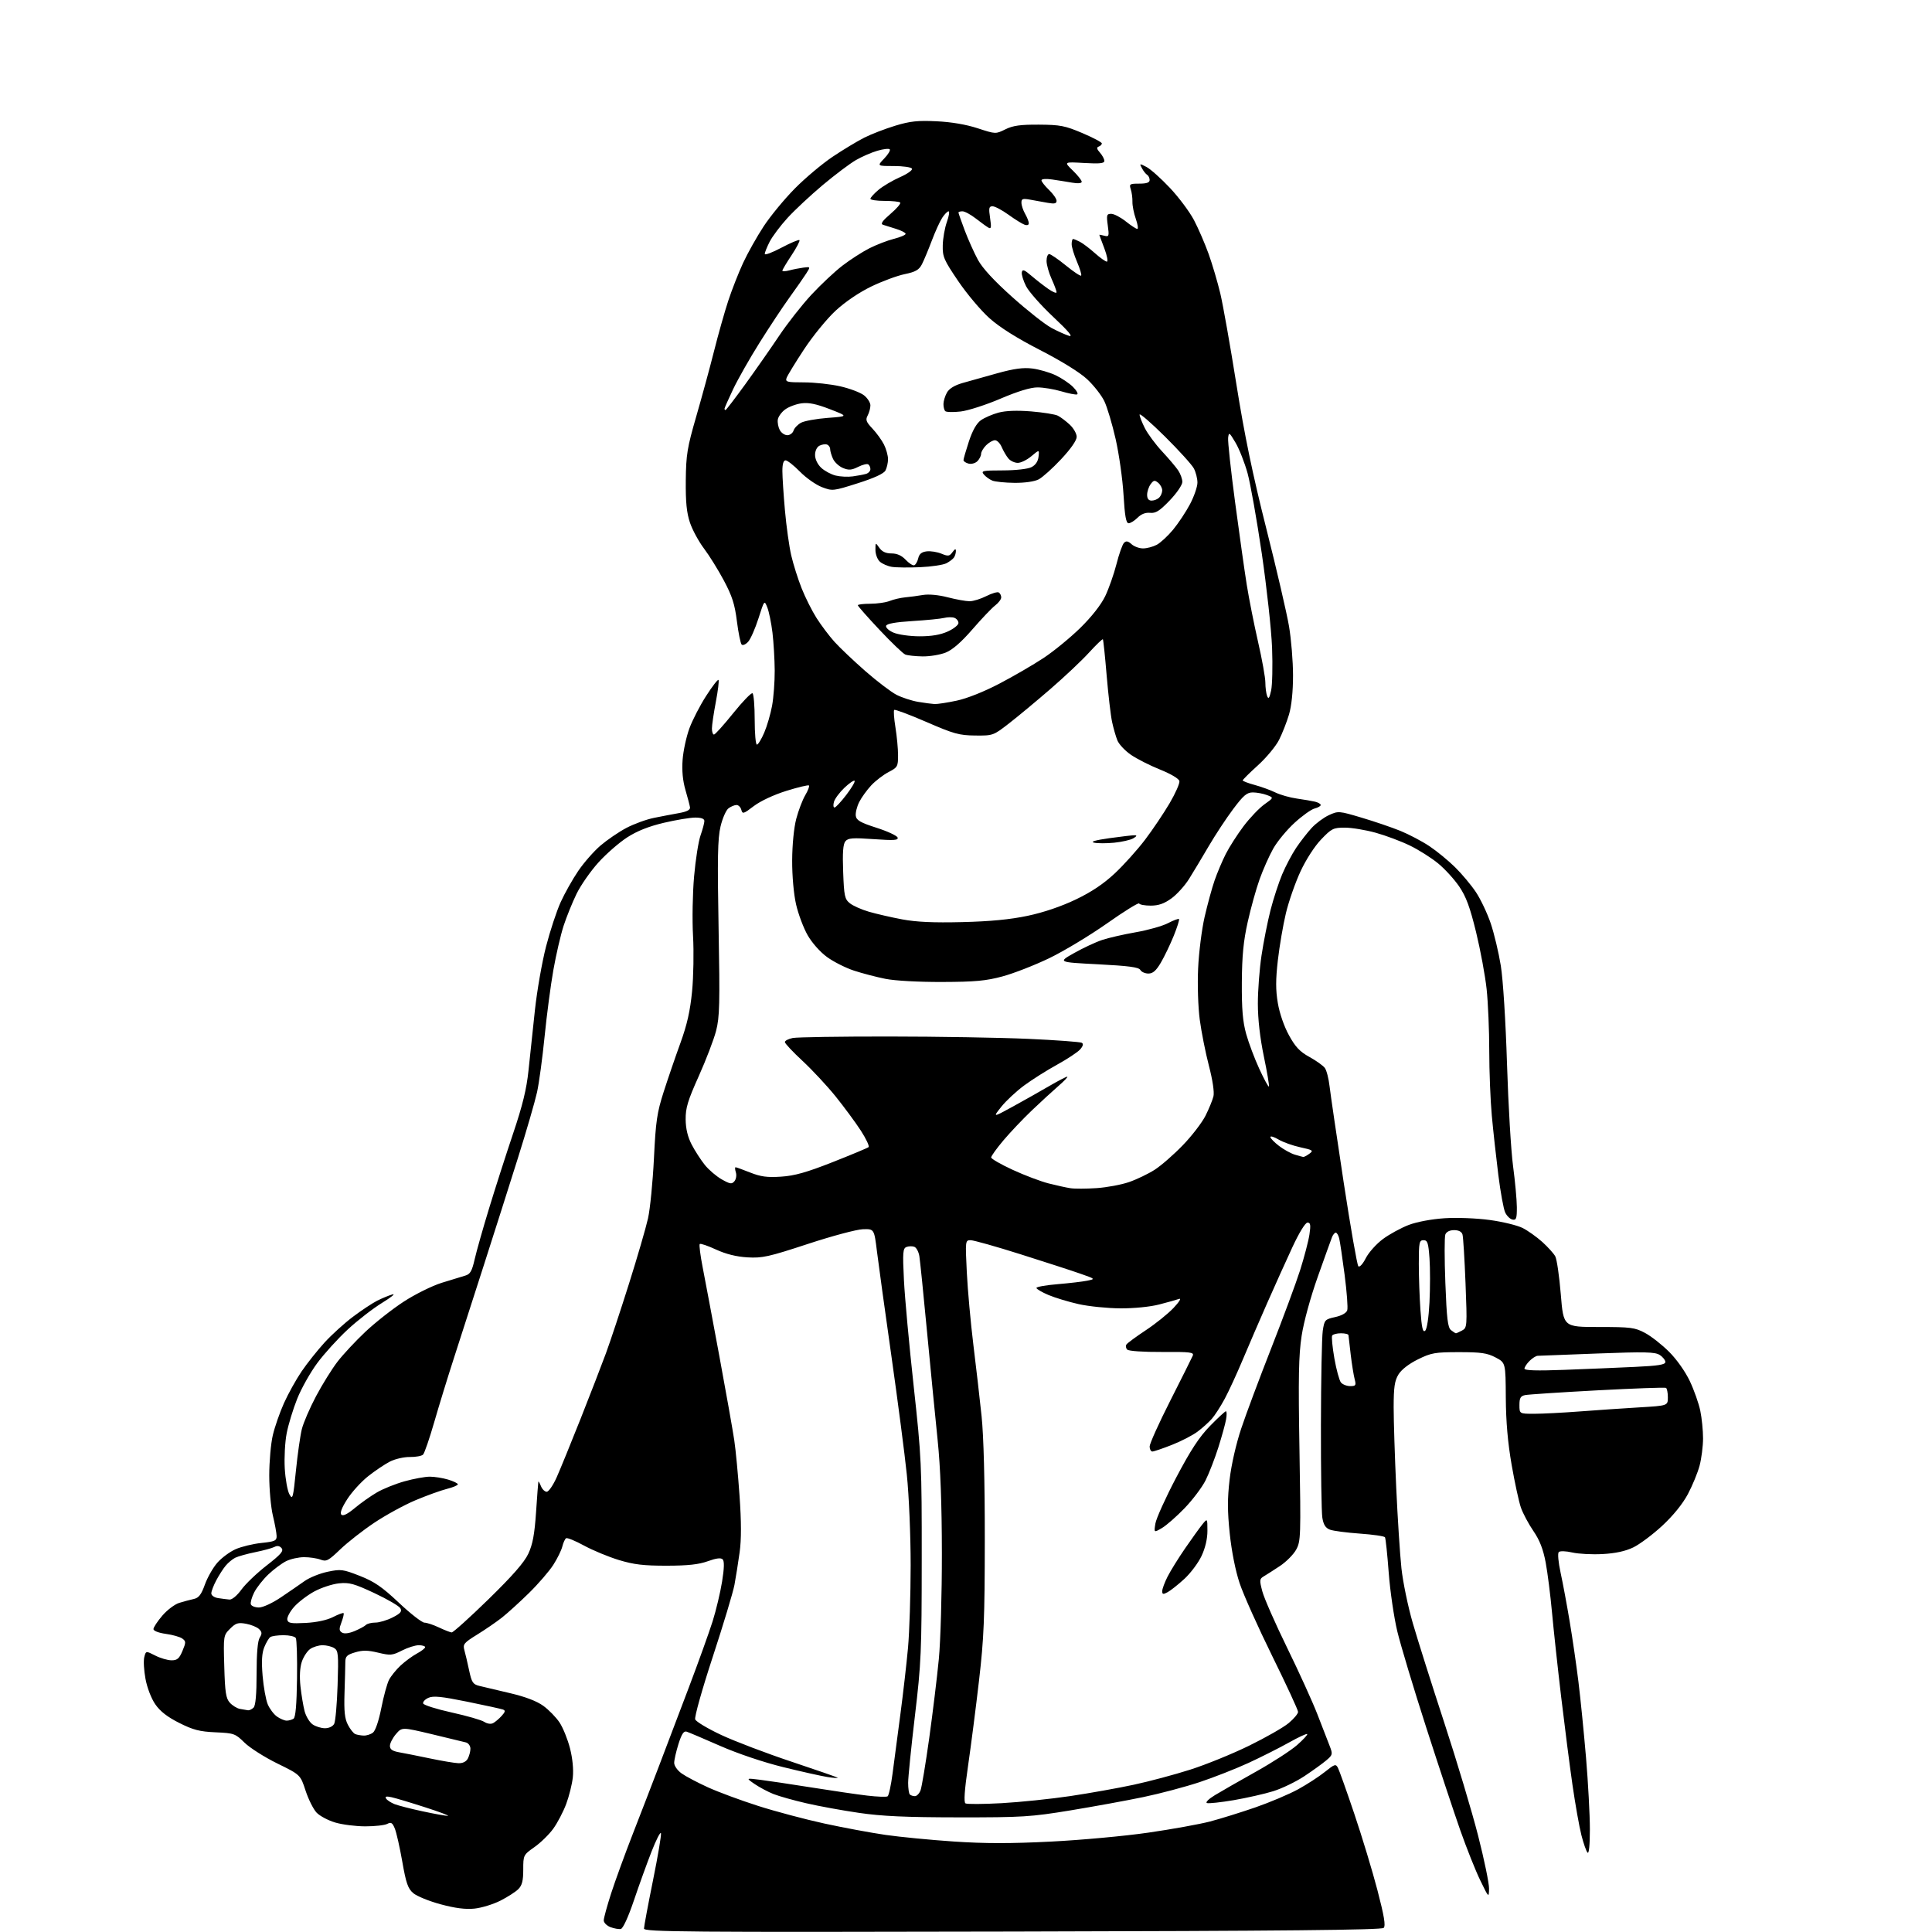 <?xml version="1.0" encoding="UTF-8" standalone="no"?>
<svg 
  version="1.1" 
  xmlns="http://www.w3.org/2000/svg" 
  xmlns:xlink="http://www.w3.org/1999/xlink" 
  xmlns:svg="http://www.w3.org/2000/svg"
  xmlns:rdf="http://www.w3.org/1999/02/22-rdf-syntax-ns#"
  xmlns:cc="http://creativecommons.org/ns#"
  xmlns:dc="http://purl.org/dc/elements/1.1/"
  viewBox="0 0 768 768"
  width="768"
  height="768"
>
<style>svg {background-color: white; }</style>"
<path stroke="none" fill="black" fill-rule="evenodd" d="M402.45,767.82C272.18,768.11 256.00,767.98 256.00,766.63C256.00,765.80 257.61,757.19 259.57,747.51C261.53,737.83 262.96,729.37 262.74,728.71C262.52,728.05 260.84,731.33 259.01,736.00C257.18,740.68 254.01,749.45 251.97,755.50C249.75,762.05 247.66,766.62 246.79,766.79C246.00,766.95 244.14,766.62 242.67,766.07C241.20,765.51 240.00,764.30 240.00,763.38C240.00,762.46 241.33,757.61 242.95,752.60C244.57,747.60 248.44,736.98 251.55,729.00C254.66,721.02 259.35,708.88 261.97,702.00C264.60,695.12 269.90,681.17 273.75,670.99C277.61,660.81 281.89,648.88 283.28,644.49C284.66,640.10 286.35,632.99 287.04,628.70C287.90,623.36 287.97,620.57 287.27,619.87C286.56,619.16 284.70,619.40 281.37,620.61C277.79,621.90 273.45,622.38 265.00,622.39C255.85,622.40 251.97,621.94 246.00,620.13C241.88,618.87 235.66,616.30 232.18,614.40C228.71,612.51 225.50,611.19 225.04,611.47C224.59,611.75 223.91,613.22 223.54,614.74C223.17,616.26 221.55,619.56 219.94,622.07C218.33,624.58 213.98,629.62 210.26,633.27C206.54,636.91 201.70,641.31 199.50,643.04C197.30,644.77 192.88,647.80 189.69,649.77C184.43,653.02 183.94,653.61 184.59,655.93C184.99,657.34 185.84,660.97 186.48,663.98C187.51,668.82 188.00,669.55 190.58,670.18C192.18,670.58 197.67,671.87 202.76,673.06C208.85,674.49 213.37,676.21 215.99,678.11C218.17,679.69 221.08,682.68 222.44,684.74C223.81,686.81 225.67,691.42 226.58,694.98C227.60,698.96 228.03,703.39 227.71,706.48C227.42,709.24 226.22,714.04 225.06,717.14C223.89,720.25 221.58,724.66 219.92,726.95C218.27,729.23 214.91,732.52 212.46,734.24C208.05,737.35 208.00,737.45 208.00,743.19C208.00,747.63 207.54,749.46 206.03,750.97C204.95,752.05 201.74,754.11 198.90,755.55C196.05,756.99 191.42,758.41 188.61,758.70C185.03,759.07 180.97,758.55 175.14,756.98C170.55,755.74 165.65,753.74 164.26,752.54C162.16,750.74 161.41,748.59 159.91,740.00C158.91,734.29 157.57,728.37 156.93,726.84C155.99,724.55 155.45,724.23 153.95,725.02C152.95,725.56 149.03,726.00 145.25,726.00C141.46,726.00 136.07,725.32 133.28,724.49C130.48,723.66 127.15,721.90 125.87,720.57C124.60,719.25 122.63,715.32 121.48,711.83C119.41,705.50 119.41,705.50 110.22,701.00C105.17,698.52 99.31,694.80 97.20,692.73C93.54,689.13 93.05,688.95 85.69,688.62C79.36,688.34 76.80,687.68 71.25,684.89C66.56,682.54 63.65,680.28 61.74,677.50C60.14,675.20 58.49,670.91 57.84,667.40C57.21,664.05 56.99,660.16 57.35,658.76C57.99,656.21 57.99,656.21 61.70,658.10C63.75,659.15 66.67,660.00 68.20,660.00C70.46,660.00 71.26,659.31 72.53,656.27C73.96,652.86 73.95,652.44 72.47,651.35C71.58,650.70 68.63,649.86 65.92,649.49C63.07,649.10 61.00,648.30 61.00,647.59C61.00,646.91 62.58,644.51 64.52,642.25C66.45,639.99 69.49,637.70 71.27,637.16C73.04,636.62 75.64,635.93 77.04,635.62C79.01,635.19 80.00,633.91 81.44,629.90C82.46,627.06 84.69,623.14 86.40,621.20C88.10,619.26 91.37,616.84 93.66,615.83C95.94,614.82 100.56,613.70 103.91,613.35C109.25,612.79 110.00,612.46 109.96,610.61C109.94,609.45 109.28,605.80 108.48,602.50C107.68,599.20 107.03,592.00 107.03,586.50C107.03,581.00 107.67,573.80 108.45,570.50C109.22,567.20 111.22,561.47 112.88,557.77C114.54,554.07 117.69,548.40 119.88,545.17C122.07,541.95 126.18,536.78 129.01,533.68C131.83,530.59 136.91,525.98 140.30,523.44C143.68,520.89 148.04,518.01 149.97,517.03C151.91,516.06 154.62,514.94 156.00,514.55C157.38,514.17 155.54,515.66 151.93,517.88C148.31,520.09 142.16,524.86 138.26,528.47C134.35,532.08 128.90,538.09 126.13,541.83C123.36,545.57 119.76,551.97 118.13,556.06C116.50,560.15 114.62,566.31 113.96,569.74C113.29,573.18 112.95,579.48 113.20,583.74C113.45,588.01 114.28,592.62 115.04,594.00C116.33,596.31 116.52,595.60 117.64,584.58C118.30,578.03 119.36,570.61 119.99,568.08C120.62,565.56 123.16,559.67 125.64,555.00C128.12,550.33 131.96,544.15 134.18,541.27C136.39,538.40 141.37,533.06 145.24,529.41C149.11,525.76 155.96,520.37 160.46,517.44C164.97,514.50 171.77,511.13 175.58,509.94C179.38,508.75 183.60,507.46 184.93,507.08C186.92,506.51 187.61,505.31 188.68,500.61C189.40,497.43 192.00,488.24 194.47,480.17C196.93,472.10 201.22,458.75 204.00,450.50C207.75,439.37 209.32,432.92 210.09,425.50C210.66,420.00 211.81,409.21 212.64,401.52C213.47,393.83 215.46,382.48 217.05,376.30C218.64,370.13 221.26,362.18 222.86,358.65C224.46,355.12 227.61,349.52 229.85,346.22C232.09,342.92 236.08,338.37 238.71,336.12C241.35,333.87 245.97,330.71 249.00,329.11C252.03,327.52 256.98,325.71 260.00,325.11C263.02,324.50 267.52,323.64 270.00,323.20C273.06,322.65 274.43,321.93 274.29,320.94C274.17,320.15 273.35,317.02 272.47,314.00C271.40,310.33 271.03,306.34 271.35,302.00C271.62,298.42 272.84,292.80 274.06,289.50C275.28,286.20 278.27,280.41 280.70,276.64C283.12,272.86 285.33,270.00 285.61,270.28C285.89,270.56 285.42,274.48 284.56,279.00C283.70,283.52 283.00,288.30 283.00,289.61C283.00,290.92 283.37,292.00 283.82,292.00C284.27,292.00 287.70,288.19 291.45,283.52C295.20,278.86 298.66,275.29 299.13,275.58C299.61,275.88 300.00,280.59 300.00,286.06C300.00,291.53 300.39,296.00 300.88,296.00C301.36,296.00 302.67,293.86 303.79,291.25C304.91,288.64 306.31,283.83 306.91,280.57C307.51,277.30 307.98,271.00 307.96,266.57C307.93,262.13 307.53,255.35 307.07,251.50C306.60,247.65 305.68,243.15 305.03,241.50C303.84,238.50 303.84,238.50 301.50,245.83C300.21,249.86 298.37,254.04 297.41,255.10C296.44,256.17 295.28,256.68 294.82,256.22C294.37,255.77 293.52,251.59 292.93,246.95C292.09,240.21 291.04,236.94 287.76,230.79C285.50,226.54 281.94,220.81 279.85,218.05C277.76,215.28 275.25,210.66 274.27,207.76C272.95,203.82 272.53,199.61 272.61,191.00C272.72,180.72 273.16,178.02 276.78,165.50C279.01,157.80 282.20,146.10 283.86,139.50C285.52,132.90 288.05,123.95 289.48,119.60C290.91,115.26 293.56,108.49 295.37,104.57C297.18,100.65 300.87,94.08 303.57,89.97C306.27,85.86 311.86,79.08 315.99,74.91C320.12,70.73 326.88,65.06 331.00,62.30C335.12,59.54 340.76,56.14 343.53,54.74C346.29,53.34 351.83,51.20 355.84,49.98C361.79,48.17 364.81,47.85 372.31,48.21C378.19,48.49 384.07,49.49 388.65,50.99C395.78,53.32 395.80,53.32 399.65,51.41C402.66,49.92 405.57,49.51 413.00,49.55C421.44,49.60 423.37,49.98 430.25,52.90C434.51,54.71 438.00,56.56 438.00,57.01C438.00,57.46 437.44,58.03 436.75,58.27C435.83,58.59 435.97,59.24 437.25,60.68C438.21,61.77 439.00,63.24 439.00,63.96C439.00,64.95 437.13,65.15 430.95,64.79C422.89,64.32 422.89,64.32 426.45,67.78C428.40,69.67 430.00,71.69 430.00,72.24C430.00,72.87 428.55,73.01 426.25,72.62C424.19,72.26 420.59,71.69 418.25,71.35C415.80,70.99 414.00,71.13 414.00,71.68C414.00,72.20 415.35,73.92 417.00,75.50C418.65,77.08 420.00,79.02 420.00,79.82C420.00,80.92 419.18,81.11 416.50,80.63C414.57,80.28 411.43,79.72 409.50,79.37C406.51,78.83 406.01,79.01 406.04,80.62C406.05,81.65 406.71,83.62 407.50,85.00C408.29,86.38 408.95,88.05 408.96,88.72C408.99,89.46 408.31,89.69 407.25,89.31C406.29,88.97 403.41,87.18 400.87,85.34C398.32,83.50 395.48,82.00 394.55,82.00C393.13,82.00 392.98,82.69 393.57,86.64C394.14,90.45 394.02,91.14 392.88,90.47C392.12,90.03 389.86,88.39 387.86,86.83C385.85,85.27 383.49,84.00 382.61,84.00C381.72,84.00 381.00,84.21 381.00,84.48C381.00,84.74 382.12,87.94 383.49,91.58C384.87,95.23 387.23,100.49 388.74,103.28C390.58,106.65 395.16,111.61 402.41,118.10C408.41,123.47 415.39,128.96 417.91,130.32C420.44,131.67 423.62,133.11 425.00,133.51C426.70,134.02 424.70,131.62 418.70,125.99C413.86,121.45 409.00,115.95 407.89,113.79C406.79,111.62 406.02,109.12 406.19,108.24C406.44,106.94 407.18,107.21 410.00,109.63C411.93,111.28 414.96,113.64 416.75,114.88C418.54,116.12 420.00,116.70 420.00,116.18C420.00,115.65 419.11,113.26 418.02,110.86C416.93,108.46 416.03,105.26 416.02,103.75C416.01,102.24 416.48,101.00 417.07,101.00C417.65,101.00 420.64,103.04 423.70,105.53C426.76,108.03 429.49,109.84 429.77,109.56C430.05,109.29 429.31,106.83 428.14,104.10C426.96,101.36 426.00,98.20 426.00,97.06C426.00,95.93 426.25,95.00 426.57,95.00C426.88,95.00 428.11,95.51 429.32,96.14C430.52,96.77 433.19,98.80 435.25,100.64C437.32,102.49 439.45,104.00 440.00,104.00C440.54,104.00 440.09,101.64 439.00,98.75C437.90,95.86 437.00,93.43 437.00,93.34C437.00,93.26 437.90,93.42 439.00,93.71C440.84,94.19 440.95,93.88 440.36,89.62C439.79,85.46 439.93,85.00 441.73,85.00C442.83,85.00 445.42,86.35 447.50,88.00C449.58,89.65 451.64,91.00 452.09,91.00C452.54,91.00 452.27,89.20 451.50,86.99C450.72,84.79 450.12,81.75 450.16,80.24C450.20,78.73 449.91,76.49 449.50,75.25C448.82,73.16 449.06,73.00 452.88,73.00C455.80,73.00 457.00,72.58 457.00,71.56C457.00,70.77 456.55,69.84 456.01,69.50C455.46,69.17 454.53,67.99 453.94,66.88C452.90,64.95 452.97,64.93 455.74,66.37C457.33,67.19 461.52,70.93 465.06,74.69C468.60,78.45 472.91,84.22 474.64,87.52C476.37,90.81 478.99,96.88 480.47,101.00C481.94,105.12 484.02,112.17 485.09,116.66C486.16,121.15 489.03,137.35 491.47,152.66C494.71,172.99 497.91,188.46 503.35,210.00C507.45,226.22 511.52,243.74 512.40,248.93C513.28,254.11 514.00,262.92 514.00,268.49C514.00,274.91 513.41,280.63 512.39,284.07C511.50,287.06 509.72,291.58 508.44,294.12C507.15,296.67 503.37,301.21 500.05,304.22C496.72,307.23 494.00,309.93 494.00,310.22C494.00,310.50 496.14,311.32 498.75,312.03C501.36,312.74 505.07,314.08 507.00,315.03C508.93,315.97 512.75,317.05 515.50,317.44C518.25,317.83 521.51,318.39 522.75,318.68C523.99,318.98 525.00,319.57 525.00,320.00C525.00,320.43 523.91,321.06 522.58,321.39C521.25,321.72 517.67,324.28 514.62,327.07C511.56,329.86 507.75,334.47 506.14,337.32C504.53,340.17 502.09,345.66 500.71,349.52C499.33,353.38 497.20,361.03 495.98,366.52C494.29,374.06 493.72,379.92 493.65,390.50C493.59,401.15 494.00,406.05 495.37,411.00C496.36,414.57 498.72,420.83 500.60,424.91C502.48,428.98 504.19,432.13 504.41,431.91C504.63,431.68 503.73,426.32 502.41,420.00C500.87,412.57 500.02,405.13 500.02,399.00C500.01,393.77 500.67,385.13 501.48,379.78C502.28,374.43 503.89,366.35 505.04,361.82C506.20,357.30 508.29,350.88 509.68,347.57C511.08,344.26 513.58,339.51 515.25,337.02C516.92,334.54 519.69,330.98 521.39,329.13C523.10,327.27 526.20,324.98 528.28,324.02C531.98,322.33 532.26,322.35 541.28,325.04C546.35,326.54 553.28,328.91 556.69,330.29C560.09,331.68 565.26,334.40 568.19,336.35C571.11,338.30 575.70,342.06 578.38,344.70C581.07,347.34 584.81,351.80 586.69,354.62C588.57,357.44 591.22,363.03 592.58,367.04C593.94,371.06 595.75,378.66 596.60,383.92C597.49,389.47 598.53,405.91 599.06,423.00C599.57,439.23 600.65,457.45 601.46,463.50C602.27,469.55 602.95,476.90 602.97,479.82C603.00,484.36 602.74,485.10 601.26,484.81C600.30,484.63 598.99,483.36 598.34,481.99C597.69,480.62 596.46,473.88 595.60,467.00C594.74,460.12 593.57,449.55 593.02,443.50C592.46,437.45 592.00,425.84 592.00,417.71C592.00,409.58 591.53,398.55 590.96,393.21C590.39,387.87 588.50,377.68 586.77,370.56C584.33,360.58 582.79,356.41 580.05,352.39C578.10,349.52 574.32,345.38 571.65,343.20C568.99,341.01 563.96,337.83 560.47,336.13C556.98,334.43 550.85,332.13 546.84,331.02C542.82,329.91 537.32,329.00 534.60,329.00C530.02,329.00 529.33,329.34 525.19,333.67C522.58,336.39 519.15,341.70 516.96,346.42C514.90,350.86 512.29,358.32 511.17,363.00C510.05,367.68 508.61,376.09 507.97,381.70C507.08,389.43 507.08,393.55 507.96,398.75C508.65,402.83 510.44,408.02 512.39,411.55C514.94,416.20 516.72,418.08 520.54,420.17C523.22,421.64 525.97,423.61 526.65,424.54C527.33,425.46 528.18,428.76 528.53,431.86C528.89,434.96 531.41,452.12 534.13,469.99C536.86,487.86 539.48,502.88 539.96,503.36C540.46,503.86 541.74,502.48 542.94,500.11C544.10,497.84 547.18,494.42 549.77,492.51C552.37,490.59 556.98,488.09 560.00,486.93C563.25,485.70 569.07,484.61 574.22,484.27C579.16,483.95 586.96,484.25 592.22,484.97C597.32,485.66 603.21,487.10 605.30,488.16C607.38,489.22 610.89,491.72 613.10,493.71C615.30,495.70 617.62,498.27 618.24,499.41C618.87,500.56 619.85,507.35 620.44,514.50C621.50,527.50 621.50,527.50 635.50,527.50C648.29,527.50 649.88,527.70 653.92,529.86C656.36,531.16 660.67,534.54 663.52,537.39C666.54,540.41 669.95,545.25 671.74,549.03C673.42,552.59 675.29,557.88 675.89,560.80C676.50,563.71 676.99,568.66 676.99,571.80C676.98,574.93 676.36,579.81 675.61,582.63C674.86,585.45 672.76,590.55 670.95,593.95C668.87,597.85 665.10,602.49 660.77,606.51C656.99,610.01 651.81,613.88 649.27,615.11C646.14,616.62 642.18,617.49 637.07,617.76C632.91,617.99 627.48,617.71 625.00,617.14C622.45,616.55 620.12,616.48 619.63,616.97C619.14,617.46 619.46,621.02 620.36,625.17C621.24,629.20 622.86,637.90 623.96,644.50C625.07,651.10 626.64,661.90 627.45,668.50C628.27,675.10 629.62,688.68 630.47,698.68C631.31,708.68 632.00,721.48 632.00,727.13C632.00,733.42 631.64,737.03 631.08,736.45C630.57,735.93 629.47,732.80 628.63,729.50C627.79,726.20 626.19,717.20 625.08,709.50C623.97,701.80 621.95,686.05 620.58,674.50C619.21,662.95 617.58,647.88 616.95,641.00C616.32,634.12 615.19,625.17 614.43,621.10C613.43,615.81 612.05,612.25 609.55,608.60C607.63,605.80 605.40,601.61 604.59,599.31C603.79,597.01 602.13,589.36 600.90,582.31C599.37,573.51 598.64,565.15 598.58,555.60C598.50,541.70 598.50,541.70 594.50,539.60C591.18,537.85 588.73,537.50 580.00,537.50C570.47,537.50 568.96,537.76 563.67,540.36C560.06,542.14 557.10,544.43 555.92,546.36C554.38,548.89 554.01,551.42 554.00,559.37C554.00,564.80 554.46,579.20 555.02,591.37C555.58,603.54 556.51,617.97 557.09,623.42C557.68,628.88 559.71,638.71 561.62,645.26C563.52,651.81 569.15,669.62 574.13,684.83C579.11,700.05 585.17,720.27 587.59,729.77C590.02,739.26 591.96,748.71 591.92,750.77C591.84,754.48 591.82,754.46 588.44,747.50C586.56,743.65 582.98,734.65 580.46,727.50C577.95,720.35 571.84,701.90 566.88,686.50C561.92,671.10 556.78,654.00 555.45,648.50C554.13,643.00 552.59,632.51 552.04,625.19C551.49,617.86 550.82,611.52 550.55,611.09C550.29,610.65 545.78,610.00 540.55,609.63C535.31,609.26 529.96,608.56 528.66,608.06C526.93,607.40 526.11,606.11 525.65,603.33C525.31,601.22 525.05,584.65 525.09,566.50C525.12,548.35 525.45,531.48 525.82,529.00C526.47,524.68 526.67,524.46 530.74,523.56C533.36,522.98 535.20,521.94 535.55,520.85C535.86,519.87 535.39,513.55 534.51,506.79C533.63,500.04 532.66,493.50 532.35,492.26C532.04,491.02 531.43,490.00 531.00,490.00C530.57,490.00 529.90,490.79 529.51,491.75C529.13,492.71 526.58,499.80 523.85,507.50C520.94,515.69 518.27,525.44 517.42,531.00C516.24,538.65 516.07,547.50 516.56,576.50C517.14,610.76 517.08,612.67 515.25,616.00C514.20,617.92 511.29,620.85 508.81,622.50C506.32,624.15 503.43,626.00 502.39,626.61C500.66,627.63 500.61,628.10 501.80,632.61C502.51,635.30 506.94,645.38 511.65,655.00C516.36,664.62 521.78,676.55 523.70,681.50C525.62,686.45 527.80,692.08 528.55,694.00C529.84,697.34 529.78,697.60 527.20,699.79C525.72,701.05 521.80,703.87 518.50,706.06C515.20,708.25 509.65,710.93 506.17,712.02C502.69,713.10 495.61,714.70 490.45,715.59C485.28,716.47 480.48,716.98 479.78,716.74C479.06,716.49 480.49,715.09 483.00,713.57C485.48,712.07 492.83,707.86 499.35,704.21C505.87,700.56 513.20,695.82 515.64,693.66C518.09,691.51 519.89,689.55 519.64,689.31C519.39,689.06 516.11,690.59 512.35,692.70C508.58,694.81 501.37,698.45 496.32,700.78C491.27,703.11 482.49,706.55 476.82,708.44C471.14,710.32 461.10,712.99 454.50,714.36C447.90,715.74 434.85,718.12 425.50,719.66C409.77,722.24 406.45,722.45 381.00,722.43C360.12,722.41 350.61,721.98 341.50,720.65C334.90,719.69 325.45,717.97 320.50,716.82C315.55,715.68 309.70,714.04 307.50,713.17C305.30,712.30 301.93,710.51 300.00,709.19C296.50,706.79 296.50,706.79 302.00,707.47C305.02,707.84 314.25,709.22 322.50,710.53C330.75,711.85 340.76,713.31 344.74,713.78C348.72,714.25 352.36,714.38 352.84,714.07C353.31,713.76 354.20,709.67 354.81,705.00C355.42,700.33 356.81,689.75 357.91,681.50C359.01,673.25 360.37,661.33 360.95,655.00C361.52,648.67 361.99,633.92 362.00,622.22C362.00,610.29 361.33,594.47 360.48,586.22C359.65,578.12 356.88,556.88 354.34,539.00C351.80,521.12 349.22,502.45 348.61,497.50C347.50,488.50 347.50,488.50 342.99,488.64C340.51,488.72 330.66,491.35 321.10,494.50C305.54,499.61 303.03,500.17 297.11,499.82C292.68,499.55 288.55,498.52 284.60,496.70C281.35,495.20 278.45,494.21 278.16,494.51C277.86,494.81 278.38,498.98 279.32,503.78C280.26,508.57 283.24,524.42 285.94,539.00C288.64,553.58 291.31,568.65 291.88,572.50C292.46,576.35 293.40,586.29 293.98,594.59C294.71,604.99 294.72,611.99 294.01,617.09C293.45,621.17 292.52,626.98 291.96,630.00C291.39,633.02 287.50,645.92 283.32,658.66C279.09,671.54 276.00,682.56 276.35,683.48C276.70,684.39 281.38,687.18 286.74,689.69C292.11,692.20 304.60,696.95 314.50,700.25C324.40,703.55 332.71,706.43 332.96,706.67C333.22,706.90 331.42,706.78 328.96,706.40C326.51,706.01 318.56,704.24 311.30,702.45C303.52,700.54 293.26,697.08 286.30,694.03C279.81,691.18 273.80,688.63 272.95,688.36C271.81,688.00 270.97,689.27 269.70,693.27C268.77,696.25 268.00,699.62 268.00,700.77C268.00,701.95 269.29,703.78 270.96,704.97C272.58,706.13 277.27,708.60 281.37,710.47C285.47,712.34 294.45,715.67 301.32,717.86C308.18,720.06 320.03,723.21 327.65,724.87C335.27,726.53 346.23,728.56 352.00,729.40C357.77,730.23 370.04,731.42 379.25,732.04C391.52,732.86 401.80,732.87 417.75,732.06C429.71,731.46 447.15,729.86 456.50,728.50C465.85,727.15 476.88,725.15 481.02,724.07C485.15,722.98 493.25,720.46 499.02,718.47C504.78,716.47 512.42,713.24 516.00,711.28C519.58,709.32 524.39,706.19 526.70,704.33C530.53,701.25 530.99,701.11 531.84,702.72C532.36,703.70 535.29,711.92 538.35,721.00C541.42,730.08 545.56,743.74 547.55,751.37C550.24,761.70 550.88,765.52 550.03,766.37C549.20,767.20 509.86,767.59 402.45,767.82zM178.00,721.83C178.82,721.81 174.80,720.29 169.04,718.44C163.29,716.58 157.28,714.78 155.67,714.43C153.58,713.97 152.95,714.12 153.47,714.95C153.87,715.60 155.39,716.59 156.85,717.17C158.31,717.74 163.32,719.03 168.00,720.03C172.68,721.04 177.18,721.85 178.00,721.83zM398.17,716.79C405.50,716.38 417.80,715.11 425.50,713.96C433.20,712.81 444.51,710.79 450.64,709.47C456.77,708.16 466.90,705.45 473.14,703.46C479.39,701.47 489.90,697.19 496.50,693.96C503.10,690.73 510.19,686.69 512.25,684.97C514.31,683.26 516.00,681.24 516.00,680.50C516.00,679.75 511.38,669.77 505.74,658.32C500.10,646.87 494.26,633.83 492.77,629.35C491.12,624.42 489.57,616.62 488.84,609.60C487.91,600.67 487.90,595.72 488.80,588.07C489.48,582.23 491.38,573.90 493.42,567.82C495.31,562.14 500.67,547.83 505.31,536.00C509.95,524.17 515.12,510.23 516.79,505.00C518.45,499.77 520.13,493.36 520.52,490.75C521.09,486.93 520.94,486.00 519.76,486.00C518.89,486.00 516.47,489.93 513.76,495.75C511.27,501.11 506.75,511.12 503.72,518.00C500.69,524.88 496.32,535.00 494.01,540.50C491.70,546.00 488.49,552.98 486.87,556.00C485.25,559.02 482.93,562.63 481.71,564.01C480.49,565.39 477.93,567.70 476.00,569.13C474.07,570.57 469.50,572.93 465.83,574.37C462.16,575.82 458.67,577.00 458.08,577.00C457.49,577.00 457.00,576.09 457.00,574.99C457.00,573.88 460.70,565.67 465.23,556.74C469.76,547.81 473.76,539.79 474.13,538.93C474.72,537.54 473.28,537.36 461.96,537.43C454.56,537.47 448.68,537.07 448.10,536.49C447.54,535.94 447.40,535.01 447.79,534.44C448.18,533.87 451.65,531.32 455.50,528.77C459.35,526.23 464.30,522.25 466.50,519.92C468.74,517.56 469.72,515.98 468.72,516.33C467.74,516.68 464.18,517.68 460.80,518.55C457.23,519.48 450.80,520.12 445.37,520.09C440.25,520.06 432.79,519.31 428.78,518.41C424.78,517.51 419.36,515.87 416.75,514.77C414.14,513.66 412.00,512.40 412.00,511.97C412.00,511.53 415.80,510.86 420.43,510.48C425.07,510.09 430.35,509.47 432.17,509.10C435.48,508.42 435.48,508.42 429.49,506.32C426.20,505.16 415.51,501.69 405.75,498.61C395.99,495.52 387.03,493.00 385.84,493.00C383.72,493.00 383.70,493.17 384.32,505.75C384.67,512.76 385.84,525.70 386.92,534.50C388.01,543.30 389.48,556.12 390.20,563.00C391.02,570.92 391.49,588.87 391.47,612.00C391.45,643.42 391.13,651.22 389.18,668.00C387.94,678.73 385.98,693.96 384.83,701.86C383.40,711.67 383.08,716.43 383.79,716.87C384.37,717.23 390.84,717.19 398.17,716.79zM363.69,714.00C364.44,714.00 365.44,712.96 365.93,711.69C366.41,710.42 367.96,701.09 369.38,690.94C370.79,680.80 372.51,666.65 373.20,659.50C373.89,652.35 374.43,633.45 374.41,617.50C374.39,597.96 373.84,583.28 372.73,572.50C371.82,563.70 369.93,544.35 368.52,529.50C367.12,514.65 365.74,501.08 365.46,499.35C365.18,497.61 364.28,495.94 363.47,495.63C362.66,495.32 361.26,495.35 360.35,495.69C358.90,496.25 358.78,497.79 359.33,508.91C359.68,515.84 361.42,534.77 363.20,551.00C366.29,579.28 366.43,582.14 366.40,620.00C366.38,656.51 366.18,661.21 363.69,682.12C362.21,694.56 361.00,706.53 361.00,708.70C361.00,710.88 361.30,712.97 361.67,713.33C362.03,713.70 362.94,714.00 363.69,714.00zM182.21,700.90C183.95,700.96 185.30,700.30 185.96,699.07C186.53,698.00 187.00,696.23 187.00,695.13C187.00,694.03 186.21,692.92 185.25,692.65C184.29,692.39 178.17,690.91 171.65,689.36C159.79,686.54 159.79,686.54 157.40,689.32C156.08,690.86 155.00,692.97 155.00,694.01C155.00,695.42 155.97,696.08 158.75,696.58C160.81,696.94 166.32,698.04 171.00,699.02C175.68,700.00 180.72,700.84 182.21,700.90zM144.56,689.92C145.69,689.96 147.35,689.44 148.25,688.75C149.23,688.01 150.57,684.07 151.57,679.00C152.49,674.33 153.87,669.29 154.62,667.80C155.38,666.32 157.45,663.75 159.22,662.09C161.00,660.43 163.93,658.28 165.73,657.31C167.53,656.34 169.00,655.20 169.00,654.77C169.00,654.35 167.86,654.00 166.46,654.00C165.06,654.00 162.05,654.95 159.77,656.12C155.97,658.06 155.19,658.13 150.32,656.96C146.21,655.97 144.13,655.94 141.15,656.84C137.89,657.81 137.28,658.42 137.27,660.75C137.26,662.26 137.12,667.77 136.95,673.00C136.72,680.33 137.03,683.22 138.31,685.66C139.21,687.40 140.53,689.05 141.23,689.33C141.93,689.61 143.43,689.88 144.56,689.92zM129.19,687.00C130.78,687.00 132.31,686.27 132.84,685.25C133.35,684.29 133.96,677.37 134.20,669.88C134.60,657.54 134.48,656.15 132.84,655.13C131.84,654.51 129.77,654.00 128.24,654.00C126.70,654.00 124.48,654.68 123.30,655.50C122.12,656.33 120.62,658.63 119.96,660.62C119.21,662.90 119.02,666.50 119.44,670.37C119.81,673.74 120.55,678.17 121.08,680.21C121.62,682.26 123.04,684.62 124.25,685.46C125.46,686.31 127.68,687.00 129.19,687.00zM196.01,684.98C196.84,684.54 198.37,683.25 199.40,682.11C200.89,680.46 200.99,679.94 199.89,679.55C199.12,679.28 192.70,677.87 185.61,676.43C175.41,674.36 172.21,674.04 170.28,674.92C168.94,675.53 168.01,676.54 168.22,677.17C168.43,677.80 173.53,679.41 179.55,680.74C185.57,682.07 191.40,683.74 192.50,684.47C193.66,685.23 195.13,685.44 196.01,684.98zM113.97,683.98C114.81,683.98 116.03,683.63 116.68,683.22C117.49,682.70 117.93,677.69 118.07,667.37C118.19,659.06 117.97,651.76 117.58,651.13C117.20,650.51 115.00,650.01 112.69,650.02C110.39,650.02 108.02,650.36 107.44,650.77C106.86,651.17 105.79,652.98 105.05,654.80C104.10,657.15 103.91,660.39 104.39,666.16C104.76,670.59 105.68,675.69 106.43,677.48C107.18,679.27 108.84,681.47 110.12,682.37C111.40,683.27 113.13,683.99 113.97,683.98zM98.55,679.86C99.13,679.94 100.14,679.46 100.80,678.80C101.60,678.00 102.00,673.53 102.00,665.29C102.00,657.27 102.43,652.28 103.23,651.00C104.23,649.40 104.18,648.76 102.98,647.59C102.17,646.80 99.84,645.84 97.81,645.47C94.65,644.90 93.72,645.18 91.45,647.45C88.82,650.09 88.80,650.22 89.15,662.45C89.44,672.75 89.81,675.13 91.35,676.84C92.37,677.97 94.17,679.08 95.35,679.31C96.53,679.54 97.97,679.79 98.55,679.86zM140.95,648.38C142.90,647.56 144.93,646.47 145.45,645.95C145.97,645.43 147.68,645.00 149.24,645.00C150.80,645.00 153.88,644.08 156.07,642.96C159.22,641.36 159.87,640.59 159.16,639.32C158.66,638.43 154.04,635.73 148.88,633.31C140.76,629.51 138.86,628.98 134.71,629.41C132.08,629.69 127.66,631.15 124.90,632.65C122.13,634.16 118.52,636.92 116.88,638.79C115.23,640.66 114.04,642.94 114.21,643.85C114.49,645.24 115.64,645.44 121.52,645.14C125.84,644.91 129.97,644.03 132.35,642.82C134.46,641.74 136.37,641.03 136.58,641.25C136.79,641.46 136.42,643.08 135.75,644.86C134.74,647.53 134.77,648.24 135.96,648.98C136.86,649.53 138.72,649.31 140.95,648.38zM179.54,648.92C180.11,648.96 186.69,643.04 194.16,635.75C203.73,626.41 208.42,621.06 210.02,617.62C211.75,613.92 212.49,609.93 213.09,601.12C213.52,594.73 213.93,589.27 214.00,589.00C214.07,588.73 214.53,589.51 215.03,590.75C215.53,591.99 216.56,593.00 217.33,593.00C218.10,593.00 219.88,590.41 221.29,587.25C222.70,584.09 226.97,573.62 230.79,564.00C234.60,554.38 239.13,542.67 240.85,538.00C242.57,533.33 246.70,520.87 250.03,510.31C253.36,499.76 256.76,488.06 257.60,484.31C258.43,480.57 259.49,469.85 259.95,460.50C260.67,445.66 261.17,442.29 263.83,434.00C265.51,428.77 268.50,420.04 270.48,414.60C273.12,407.33 274.35,401.87 275.11,394.10C275.68,388.27 275.85,378.32 275.49,372.00C275.13,365.68 275.32,355.06 275.91,348.41C276.49,341.77 277.65,334.40 278.49,332.04C279.32,329.68 280.00,327.13 280.00,326.37C280.00,325.46 278.78,325.00 276.37,325.00C274.38,325.00 268.77,325.93 263.91,327.07C257.86,328.50 253.26,330.32 249.29,332.89C246.11,334.95 240.96,339.43 237.87,342.86C234.77,346.28 230.87,351.88 229.20,355.29C227.53,358.71 225.22,364.43 224.05,368.00C222.89,371.57 221.06,379.45 219.99,385.50C218.91,391.55 217.34,403.48 216.49,412.00C215.64,420.52 214.29,430.51 213.48,434.18C212.67,437.85 209.28,449.55 205.93,460.18C202.59,470.81 196.46,490.07 192.31,503.00C188.16,515.92 182.80,532.58 180.39,540.01C177.98,547.44 174.48,558.85 172.60,565.37C170.72,571.88 168.73,577.67 168.17,578.23C167.62,578.78 165.25,579.21 162.92,579.18C160.59,579.15 157.04,579.96 155.02,580.99C153.01,582.02 149.11,584.63 146.36,586.81C143.61,588.98 139.87,593.09 138.04,595.94C135.85,599.35 135.05,601.45 135.71,602.11C136.36,602.76 138.16,601.87 141.00,599.50C143.36,597.53 147.31,594.73 149.78,593.29C152.24,591.84 157.22,589.84 160.86,588.83C164.49,587.82 168.99,587.00 170.86,587.00C172.74,587.00 176.01,587.52 178.13,588.16C180.26,588.80 182.00,589.64 182.00,590.04C182.00,590.44 180.03,591.26 177.61,591.87C175.20,592.48 169.57,594.51 165.11,596.39C160.65,598.27 153.29,602.30 148.75,605.34C144.21,608.37 138.14,613.13 135.25,615.90C130.55,620.42 129.73,620.85 127.44,619.98C126.02,619.44 123.08,619.00 120.89,619.00C118.69,619.00 115.46,619.72 113.70,620.61C111.94,621.50 108.77,623.86 106.67,625.86C104.56,627.86 102.03,631.08 101.05,633.00C100.08,634.92 99.48,637.06 99.72,637.75C99.97,638.44 101.41,639.00 102.93,639.00C104.49,639.00 108.25,637.27 111.59,635.02C114.84,632.83 119.11,629.90 121.07,628.50C123.03,627.11 127.16,625.44 130.24,624.80C135.48,623.70 136.30,623.80 143.03,626.44C148.82,628.71 151.87,630.81 158.58,637.13C163.17,641.46 167.74,645.01 168.72,645.03C169.70,645.04 172.30,645.90 174.50,646.95C176.70,647.99 178.97,648.87 179.54,648.92zM91.24,635.85C92.24,635.94 94.26,634.25 95.97,631.89C97.60,629.63 102.12,625.31 106.01,622.29C111.67,617.89 112.85,616.52 111.93,615.42C111.18,614.51 110.23,614.34 109.14,614.91C108.24,615.39 104.80,616.33 101.50,617.00C98.20,617.67 94.60,618.68 93.50,619.23C92.40,619.78 90.70,621.19 89.72,622.37C88.73,623.54 87.05,626.17 85.97,628.21C84.88,630.25 84.00,632.58 84.00,633.39C84.00,634.23 85.18,635.05 86.75,635.28C88.26,635.51 90.28,635.77 91.24,635.85zM464.14,632.92C462.37,633.87 462.00,633.80 462.00,632.50C462.00,631.63 462.96,629.03 464.14,626.71C465.32,624.39 468.45,619.35 471.10,615.50C473.75,611.65 476.82,607.38 477.93,606.00C479.96,603.50 479.96,603.50 479.97,608.50C479.98,611.67 479.13,615.33 477.64,618.50C476.36,621.25 473.27,625.36 470.80,627.64C468.32,629.91 465.32,632.29 464.14,632.92zM461.92,607.40C458.69,609.30 458.69,609.30 459.29,605.62C459.62,603.60 463.34,595.37 467.57,587.33C473.31,576.43 476.71,571.24 480.98,566.86C484.12,563.64 486.98,561.00 487.32,561.00C487.67,561.00 487.70,562.46 487.38,564.25C487.07,566.04 485.67,571.10 484.27,575.50C482.87,579.90 480.60,585.74 479.23,588.47C477.86,591.20 474.13,596.15 470.95,599.47C467.76,602.79 463.69,606.35 461.92,607.40zM609.85,562.00C613.07,562.00 621.29,561.58 628.10,561.06C634.92,560.54 645.56,559.82 651.75,559.45C663.00,558.78 663.00,558.78 663.00,555.45C663.00,553.62 662.66,551.93 662.25,551.70C661.84,551.46 649.58,551.91 635.00,552.68C620.42,553.46 607.49,554.31 606.25,554.57C604.44,554.95 604.00,555.72 604.00,558.52C604.00,562.00 604.00,562.00 609.85,562.00zM536.73,551.00C538.95,551.00 539.14,550.71 538.50,548.25C538.10,546.74 537.39,542.35 536.93,538.50C536.47,534.65 536.07,531.16 536.04,530.75C536.02,530.34 534.68,530.00 533.06,530.00C531.44,530.00 529.87,530.40 529.56,530.90C529.26,531.39 529.65,535.47 530.43,539.96C531.22,544.45 532.40,548.77 533.05,549.56C533.71,550.35 535.36,551.00 536.73,551.00zM621.75,544.54C630.41,544.22 643.01,543.69 649.75,543.37C659.20,542.93 662.00,542.48 662.00,541.42C662.00,540.67 660.99,539.40 659.75,538.61C657.86,537.41 653.89,537.32 635.00,538.04C622.62,538.52 611.94,538.92 611.25,538.95C610.56,538.98 609.10,539.90 608.00,541.00C606.90,542.10 606.00,543.48 606.00,544.06C606.00,544.80 610.91,544.95 621.75,544.54zM566.51,528.99C567.23,528.39 567.92,523.91 568.24,517.71C568.53,512.05 568.53,504.18 568.25,500.21C567.80,494.02 567.47,493.00 565.87,493.00C564.18,493.00 564.00,493.89 564.00,502.35C564.00,507.49 564.29,515.81 564.65,520.84C565.15,527.83 565.59,529.76 566.51,528.99zM578.76,530.00C578.96,530.00 580.06,529.50 581.19,528.90C583.20,527.82 583.24,527.30 582.57,510.15C582.19,500.44 581.65,491.71 581.37,490.75C581.04,489.62 579.87,489.00 578.04,489.00C576.27,489.00 574.96,489.65 574.54,490.74C574.18,491.70 574.18,500.37 574.55,509.99C575.09,524.21 575.51,527.74 576.80,528.75C577.67,529.44 578.55,530.00 578.76,530.00zM435.88,472.30C439.93,472.03 445.75,470.95 448.79,469.90C451.84,468.85 456.44,466.64 459.00,465.00C461.57,463.35 466.60,458.96 470.19,455.24C473.78,451.53 477.84,446.24 479.22,443.49C480.59,440.75 482.01,437.28 482.37,435.79C482.76,434.15 482.05,429.36 480.55,423.61C479.20,418.40 477.56,410.17 476.92,405.32C476.26,400.38 475.97,391.44 476.27,385.00C476.55,378.68 477.72,369.45 478.85,364.50C479.99,359.55 481.77,353.01 482.82,349.98C483.88,346.94 485.87,342.21 487.27,339.46C488.66,336.72 491.83,331.76 494.32,328.45C496.81,325.14 500.54,321.23 502.60,319.76C506.36,317.09 506.36,317.09 503.61,316.04C502.10,315.47 499.58,315.00 498.01,315.00C495.66,315.00 494.29,316.16 490.19,321.64C487.45,325.29 483.08,331.93 480.47,336.39C477.86,340.85 474.35,346.70 472.67,349.38C471.00,352.06 467.84,355.55 465.66,357.13C462.77,359.22 460.54,360.00 457.43,360.00C455.09,360.00 453.02,359.62 452.83,359.15C452.65,358.68 446.88,362.25 440.02,367.09C433.15,371.92 422.80,378.15 417.02,380.93C411.23,383.71 402.90,386.96 398.50,388.14C391.94,389.91 387.63,390.31 374.50,390.35C365.20,390.38 355.78,389.87 352.00,389.11C348.43,388.40 342.80,386.93 339.50,385.85C336.20,384.77 331.37,382.34 328.78,380.45C326.03,378.46 322.79,374.81 321.05,371.76C319.40,368.87 317.33,363.36 316.45,359.50C315.51,355.38 314.87,348.18 314.90,342.00C314.93,335.77 315.59,329.06 316.52,325.50C317.39,322.20 319.00,317.98 320.09,316.12C321.19,314.27 321.85,312.52 321.58,312.24C321.30,311.97 317.26,312.93 312.60,314.38C307.57,315.95 302.30,318.42 299.65,320.43C295.57,323.55 295.15,323.68 294.69,321.92C294.41,320.86 293.56,320.00 292.78,320.00C292.01,320.00 290.58,320.58 289.61,321.30C288.63,322.01 287.20,325.27 286.42,328.55C285.29,333.36 285.14,341.13 285.65,369.00C286.20,399.04 286.07,404.31 284.65,409.80C283.75,413.26 280.65,421.36 277.76,427.80C273.40,437.51 272.51,440.44 272.56,445.00C272.60,448.71 273.38,451.96 274.95,454.98C276.23,457.44 278.58,461.08 280.17,463.07C281.77,465.05 284.80,467.64 286.92,468.83C290.23,470.70 290.92,470.80 291.96,469.54C292.62,468.75 292.87,467.17 292.52,466.05C292.16,464.92 292.10,464.00 292.40,464.00C292.69,464.00 295.31,464.95 298.21,466.10C302.40,467.76 304.96,468.11 310.50,467.74C315.88,467.39 320.63,466.05 331.00,461.96C338.43,459.03 344.85,456.35 345.27,456.00C345.69,455.65 344.30,452.70 342.19,449.43C340.07,446.17 335.55,440.05 332.15,435.82C328.74,431.60 322.81,425.24 318.98,421.69C315.14,418.13 312.00,414.78 312.00,414.24C312.00,413.69 313.41,412.97 315.12,412.62C316.84,412.28 334.06,412.01 353.38,412.03C372.69,412.04 397.61,412.46 408.74,412.96C419.87,413.46 429.46,414.17 430.05,414.53C430.76,414.97 430.51,415.89 429.32,417.21C428.32,418.31 424.21,421.02 420.20,423.23C416.18,425.43 410.31,429.14 407.16,431.46C404.00,433.79 399.89,437.62 398.02,439.97C394.63,444.25 394.63,444.25 402.57,439.91C406.93,437.52 413.42,433.86 416.98,431.78C420.55,429.70 423.81,428.00 424.24,428.00C424.66,428.00 423.09,429.66 420.75,431.69C418.41,433.72 413.64,438.11 410.14,441.44C406.65,444.77 401.58,450.11 398.89,453.30C396.20,456.49 394.00,459.55 394.00,460.10C394.00,460.64 397.87,462.87 402.59,465.04C407.32,467.22 413.73,469.64 416.84,470.43C419.95,471.22 423.85,472.08 425.50,472.33C427.15,472.59 431.82,472.57 435.88,472.30zM518.06,459.91C518.37,459.96 519.46,459.38 520.50,458.62C522.22,457.37 521.91,457.15 516.96,456.08C513.97,455.44 510.06,454.05 508.27,452.99C506.47,451.93 505.00,451.48 505.00,451.98C505.00,452.49 506.55,454.08 508.43,455.52C510.32,456.96 513.14,458.52 514.68,458.98C516.23,459.45 517.75,459.87 518.06,459.91zM456.51,387.00C455.18,387.00 453.74,386.36 453.30,385.57C452.69,384.48 448.69,383.95 436.50,383.32C420.50,382.50 420.50,382.50 427.00,378.84C430.57,376.83 435.58,374.49 438.12,373.65C440.66,372.80 446.69,371.42 451.51,370.58C456.34,369.74 462.08,368.12 464.27,366.98C466.45,365.84 468.44,365.10 468.67,365.34C468.91,365.58 467.96,368.59 466.57,372.03C465.17,375.46 462.88,380.24 461.47,382.64C459.58,385.87 458.29,387.00 456.51,387.00zM382.50,366.55C393.66,366.28 401.53,365.52 408.50,364.05C414.81,362.72 421.85,360.33 427.58,357.59C433.85,354.60 438.67,351.37 443.15,347.18C446.72,343.84 452.13,337.82 455.18,333.80C458.22,329.79 462.61,323.26 464.94,319.30C467.26,315.34 469.02,311.38 468.83,310.49C468.64,309.54 465.45,307.65 461.18,305.93C457.15,304.32 451.93,301.67 449.57,300.05C447.21,298.43 444.78,295.84 444.17,294.30C443.55,292.76 442.61,289.47 442.07,286.98C441.53,284.49 440.56,276.17 439.91,268.48C439.27,260.79 438.59,254.33 438.41,254.12C438.23,253.92 435.73,256.32 432.86,259.46C430.00,262.60 423.11,269.09 417.57,273.88C412.03,278.67 404.64,284.81 401.15,287.52C394.86,292.41 394.73,292.45 387.65,292.38C381.29,292.32 379.14,291.72 368.25,286.99C361.51,284.07 355.75,281.91 355.46,282.21C355.16,282.51 355.38,285.62 355.95,289.13C356.52,292.63 356.99,297.63 356.99,300.23C357.00,304.69 356.78,305.07 353.25,306.89C351.19,307.96 348.09,310.33 346.36,312.16C344.64,314.00 342.47,316.99 341.55,318.82C340.63,320.64 340.02,323.12 340.19,324.32C340.44,326.08 342.01,326.99 348.43,329.05C352.80,330.45 356.57,332.20 356.81,332.94C357.18,334.03 355.40,334.14 347.31,333.57C338.93,332.98 337.15,333.11 336.06,334.42C335.13,335.55 334.88,338.90 335.17,346.60C335.52,356.17 335.78,357.41 337.82,359.05C339.06,360.06 342.46,361.57 345.38,362.42C348.30,363.27 354.25,364.64 358.59,365.46C364.24,366.52 371.07,366.83 382.50,366.55zM442.90,334.99C439.82,335.29 436.22,335.28 434.90,334.97C433.32,334.59 435.40,333.98 441.00,333.19C445.68,332.54 450.18,332.01 451.00,332.03C452.07,332.05 451.92,332.40 450.50,333.25C449.40,333.90 445.98,334.68 442.90,334.99zM331.73,321.00C332.20,321.00 334.32,318.73 336.43,315.97C338.54,313.20 340.02,310.68 339.71,310.38C339.41,310.08 337.58,311.33 335.66,313.16C333.73,315.00 331.86,317.51 331.51,318.75C331.16,319.99 331.25,321.00 331.73,321.00zM371.50,279.87C372.60,279.92 376.57,279.32 380.31,278.52C384.41,277.65 391.19,274.95 397.31,271.74C402.92,268.81 410.81,264.22 414.85,261.55C418.89,258.88 425.45,253.50 429.44,249.60C433.94,245.18 437.68,240.42 439.33,237.00C440.78,233.97 442.80,228.22 443.82,224.22C444.83,220.22 446.18,216.42 446.81,215.79C447.67,214.93 448.41,215.06 449.81,216.32C450.82,217.25 452.88,218.00 454.38,218.00C455.87,218.00 458.31,217.36 459.80,216.58C461.28,215.80 464.21,213.10 466.31,210.57C468.40,208.04 471.44,203.46 473.06,200.39C474.68,197.31 476.00,193.47 476.00,191.85C476.00,190.23 475.36,187.69 474.57,186.20C473.78,184.72 468.61,179.01 463.07,173.52C457.53,168.03 453.00,164.11 453.00,164.81C453.00,165.51 453.95,167.94 455.11,170.22C456.27,172.49 459.34,176.64 461.94,179.43C464.54,182.22 467.41,185.61 468.33,186.97C469.25,188.33 470.00,190.40 470.00,191.57C470.00,192.75 467.79,196.00 464.99,198.92C460.97,203.11 459.42,204.09 457.20,203.86C455.39,203.67 453.67,204.33 452.22,205.78C451.00,207.00 449.39,208.00 448.65,208.00C447.63,208.00 447.13,205.20 446.62,196.71C446.25,190.49 444.84,180.53 443.49,174.56C442.14,168.60 440.11,161.80 438.98,159.45C437.84,157.11 434.79,153.20 432.18,150.77C429.30,148.07 421.99,143.54 413.48,139.17C404.21,134.41 397.42,130.14 393.34,126.50C389.95,123.47 384.36,116.84 380.91,111.75C375.18,103.30 374.65,102.07 374.76,97.50C374.82,94.75 375.56,90.59 376.39,88.25C377.23,85.91 377.53,84.00 377.07,84.00C376.61,84.00 375.47,85.16 374.54,86.58C373.61,88.00 371.74,92.10 370.39,95.70C369.03,99.30 367.27,103.51 366.48,105.05C365.31,107.30 363.96,108.08 359.60,108.98C356.62,109.60 350.63,111.82 346.29,113.92C341.50,116.24 335.95,120.01 332.15,123.52C328.72,126.70 323.07,133.62 319.60,138.90C316.12,144.18 313.01,149.29 312.67,150.25C312.13,151.82 312.86,152.00 319.58,152.00C323.72,152.00 330.21,152.71 334.01,153.57C337.80,154.43 342.05,156.04 343.45,157.14C344.85,158.24 346.00,160.04 346.00,161.14C346.00,162.23 345.51,164.05 344.91,165.17C343.99,166.88 344.30,167.72 346.80,170.36C348.43,172.09 350.50,174.94 351.39,176.70C352.27,178.46 353.00,181.08 353.00,182.52C353.00,183.95 352.54,185.99 351.98,187.04C351.31,188.28 347.51,190.03 340.98,192.10C331.18,195.21 330.92,195.24 326.70,193.63C324.34,192.73 320.42,189.97 317.99,187.49C315.57,185.02 313.00,183.00 312.29,183.00C311.44,183.00 311.00,184.44 311.01,187.25C311.01,189.59 311.47,196.64 312.03,202.93C312.59,209.22 313.71,217.25 314.53,220.79C315.35,224.32 317.21,230.20 318.66,233.85C320.11,237.51 322.79,242.84 324.60,245.69C326.42,248.55 329.61,252.79 331.70,255.11C333.79,257.43 339.32,262.68 343.98,266.77C348.65,270.85 354.24,275.10 356.40,276.21C358.57,277.31 362.40,278.56 364.92,278.99C367.44,279.42 370.40,279.81 371.50,279.87zM505.29,274.50C505.77,272.30 505.94,264.65 505.67,257.50C505.39,250.35 503.55,233.52 501.59,220.09C499.62,206.67 497.07,192.27 495.92,188.09C494.76,183.92 492.62,178.47 491.16,176.00C488.67,171.79 488.48,171.67 488.20,174.07C488.04,175.48 489.28,186.96 490.96,199.57C492.64,212.18 494.73,227.00 495.61,232.50C496.49,238.00 498.51,248.20 500.10,255.16C501.70,262.12 503.00,269.40 503.00,271.33C503.00,273.26 503.32,275.66 503.70,276.67C504.25,278.08 504.61,277.57 505.29,274.50zM366.73,260.93C363.85,260.89 360.76,260.55 359.85,260.18C358.94,259.81 354.33,255.38 349.60,250.35C344.87,245.32 341.00,240.93 341.00,240.60C341.00,240.27 343.22,240.00 345.93,240.00C348.65,240.00 352.14,239.50 353.68,238.88C355.23,238.27 357.99,237.63 359.80,237.46C361.62,237.29 364.82,236.87 366.91,236.51C369.21,236.13 373.11,236.49 376.75,237.44C380.07,238.30 383.98,239.00 385.43,239.00C386.89,239.00 389.88,238.08 392.07,236.96C394.27,235.84 396.50,235.19 397.03,235.52C397.57,235.85 398.00,236.73 398.00,237.48C398.00,238.22 396.92,239.66 395.60,240.67C394.28,241.67 390.22,245.94 386.57,250.15C382.13,255.28 378.62,258.33 375.95,259.40C373.76,260.28 369.61,260.97 366.73,260.93zM365.50,252.94C370.31,252.95 373.83,252.35 376.75,251.03C379.09,249.97 381.00,248.45 381.00,247.66C381.00,246.86 380.29,245.94 379.42,245.61C378.55,245.27 376.71,245.29 375.32,245.63C373.94,245.98 368.27,246.54 362.73,246.88C355.97,247.30 352.52,247.92 352.24,248.76C352.01,249.46 353.31,250.67 355.16,251.47C357.01,252.27 361.63,252.93 365.50,252.94zM365.72,225.47C361.20,225.67 356.15,225.61 354.50,225.33C352.85,225.06 350.71,224.13 349.75,223.26C348.79,222.40 348.00,220.31 348.00,218.62C348.00,215.56 348.00,215.56 349.56,217.78C350.63,219.30 352.14,220.00 354.38,220.00C356.58,220.00 358.42,220.82 360.02,222.52C361.32,223.90 362.85,224.88 363.41,224.70C363.98,224.51 364.70,223.26 365.01,221.93C365.42,220.18 366.37,219.41 368.40,219.17C369.95,218.99 372.58,219.41 374.24,220.10C376.91,221.20 377.43,221.13 378.63,219.49C379.62,218.14 380.00,218.02 379.98,219.06C379.98,219.85 379.64,221.00 379.23,221.60C378.83,222.21 377.47,223.24 376.22,223.90C374.97,224.56 370.24,225.27 365.72,225.47zM457.80,199.00C458.79,199.00 460.14,198.46 460.80,197.80C461.46,197.14 462.00,195.85 462.00,194.92C462.00,194.00 461.28,192.64 460.39,191.91C459.03,190.78 458.57,190.86 457.39,192.48C456.63,193.53 456.00,195.42 456.00,196.69C456.00,198.25 456.59,199.00 457.80,199.00zM403.30,191.94C399.56,191.90 395.58,191.50 394.47,191.05C393.35,190.59 391.83,189.50 391.09,188.61C389.88,187.15 390.58,187.00 398.63,186.99C403.74,186.98 408.56,186.44 410.00,185.71C411.62,184.90 412.62,183.44 412.83,181.57C413.16,178.68 413.16,178.68 410.00,181.34C408.27,182.80 405.83,184.00 404.58,184.00C403.33,184.00 401.65,183.21 400.85,182.25C400.04,181.29 398.86,179.26 398.21,177.75C397.57,176.24 396.36,175.00 395.52,175.00C394.68,175.00 393.10,175.90 392.00,177.00C390.90,178.10 390.00,179.64 390.00,180.43C390.00,181.21 389.33,182.52 388.52,183.34C387.70,184.15 386.13,184.58 385.02,184.29C383.91,184.00 383.00,183.38 383.00,182.90C383.00,182.43 383.97,179.09 385.15,175.48C386.58,171.13 388.19,168.29 389.91,167.06C391.35,166.04 394.49,164.68 396.90,164.03C399.77,163.25 404.26,163.09 409.90,163.54C414.63,163.93 419.40,164.69 420.50,165.24C421.60,165.79 423.74,167.40 425.25,168.81C426.76,170.22 428.00,172.40 428.00,173.65C428.00,175.06 425.65,178.44 421.82,182.53C418.43,186.16 414.40,189.78 412.87,190.57C411.21,191.42 407.37,191.97 403.30,191.94zM339.00,189.37C340.93,189.11 343.29,188.66 344.25,188.38C345.21,188.10 346.00,187.25 346.00,186.49C346.00,185.74 345.60,184.87 345.12,184.58C344.64,184.28 342.81,184.74 341.07,185.62C338.50,186.90 337.36,186.98 335.08,186.03C333.53,185.39 331.75,183.75 331.13,182.39C330.51,181.02 330.00,179.29 330.00,178.54C330.00,177.78 329.44,176.96 328.75,176.72C328.06,176.47 326.71,176.68 325.75,177.17C324.72,177.70 324.00,179.21 324.00,180.86C324.00,182.52 324.98,184.58 326.43,185.94C327.77,187.20 330.36,188.59 332.18,189.04C334.01,189.49 337.07,189.64 339.00,189.37zM312.97,173.00C314.01,173.00 315.13,172.17 315.45,171.16C315.77,170.15 317.12,168.74 318.45,168.03C319.77,167.32 324.54,166.46 329.04,166.12C337.23,165.50 337.23,165.50 329.88,162.65C324.50,160.57 321.47,159.94 318.60,160.33C316.44,160.62 313.51,161.72 312.09,162.78C310.66,163.84 309.36,165.64 309.19,166.80C309.02,167.95 309.37,169.82 309.97,170.95C310.58,172.08 311.92,173.00 312.97,173.00zM381.87,163.58C378.91,163.92 376.16,163.85 375.75,163.43C375.34,163.01 375.02,161.73 375.04,160.58C375.05,159.44 375.67,157.41 376.41,156.08C377.29,154.49 379.42,153.17 382.63,152.25C385.31,151.47 391.55,149.72 396.50,148.36C403.13,146.53 406.78,146.04 410.37,146.49C413.04,146.82 417.18,148.02 419.57,149.14C421.95,150.26 425.09,152.36 426.54,153.81C427.98,155.26 428.71,156.60 428.16,156.78C427.60,156.97 424.78,156.42 421.89,155.56C419.00,154.70 414.74,154.00 412.42,154.00C409.65,154.00 404.60,155.54 397.71,158.48C391.95,160.94 384.82,163.24 381.87,163.58zM288.41,163.00C288.64,163.00 292.17,158.39 296.26,152.75C300.34,147.11 306.40,138.45 309.71,133.50C313.02,128.55 318.78,121.22 322.51,117.20C326.23,113.19 331.80,107.96 334.89,105.59C337.97,103.22 342.81,100.11 345.63,98.68C348.45,97.26 352.84,95.57 355.38,94.93C357.92,94.29 360.00,93.40 360.00,92.96C360.00,92.52 358.31,91.64 356.25,91.00C354.19,90.37 351.82,89.63 351.00,89.35C349.92,89.00 350.75,87.79 354.00,85.01C356.47,82.90 358.20,80.87 357.84,80.51C357.48,80.15 354.67,79.86 351.60,79.86C348.52,79.86 346.00,79.48 346.00,79.02C346.00,78.56 347.44,76.97 349.19,75.49C350.95,74.01 354.81,71.73 357.77,70.42C360.77,69.10 362.87,67.59 362.51,67.02C362.17,66.46 358.90,66.00 355.25,66.00C348.63,66.00 348.63,66.00 351.49,63.01C353.07,61.37 354.05,59.72 353.68,59.35C353.31,58.98 351.10,59.24 348.76,59.93C346.42,60.61 342.56,62.29 340.20,63.66C337.83,65.03 331.92,69.48 327.06,73.55C322.21,77.63 315.91,83.50 313.07,86.61C310.23,89.72 307.03,93.99 305.95,96.09C304.88,98.20 304.00,100.38 304.00,100.95C304.00,101.52 306.99,100.40 310.64,98.46C314.29,96.53 317.51,95.17 317.79,95.46C318.07,95.74 316.66,98.44 314.65,101.47C312.64,104.49 311.00,107.25 311.00,107.59C311.00,107.94 312.24,107.89 313.75,107.49C315.26,107.08 317.79,106.59 319.36,106.38C322.22,106.01 322.22,106.01 320.46,108.76C319.50,110.27 316.52,114.53 313.85,118.24C311.17,121.95 305.81,130.05 301.93,136.24C298.04,142.43 293.32,150.75 291.43,154.72C289.55,158.69 288.00,162.18 288.00,162.47C288.00,162.76 288.19,163.00 288.41,163.00z" />

</svg>